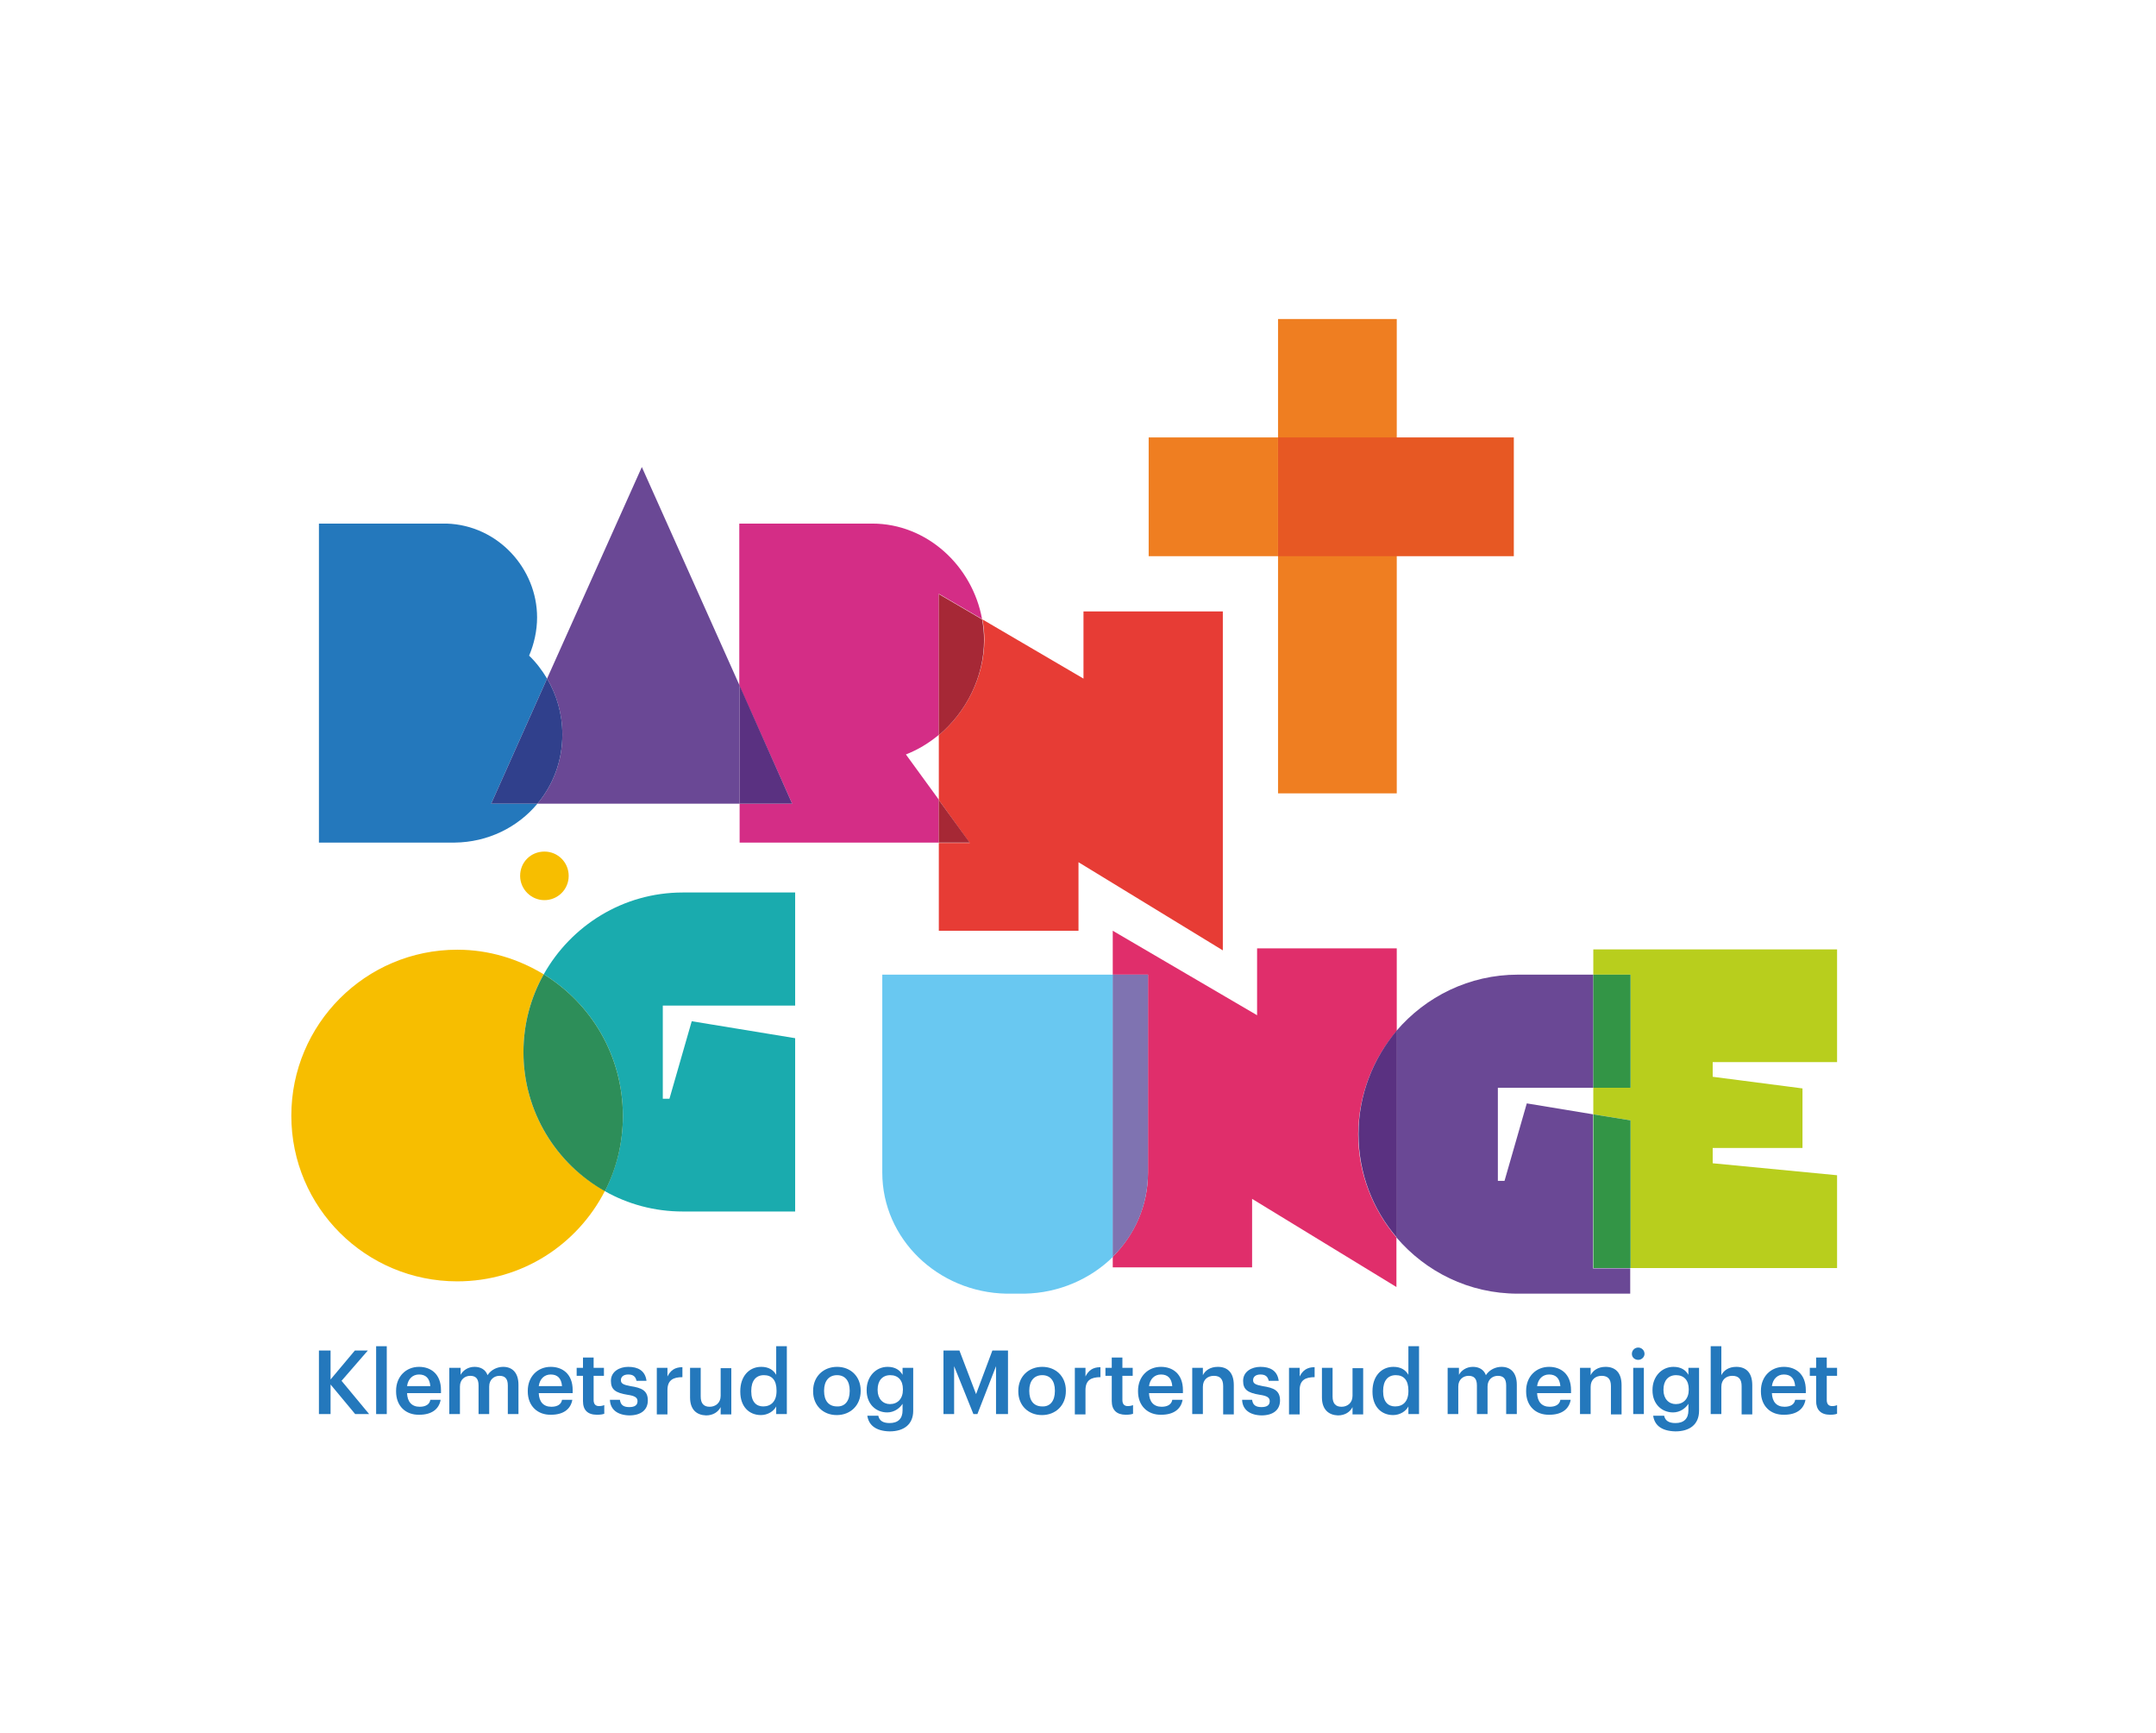 <?xml version="1.0" encoding="utf-8"?>
<!-- Generator: Adobe Illustrator 25.4.1, SVG Export Plug-In . SVG Version: 6.00 Build 0)  -->
<svg version="1.1" id="Layer_1" xmlns="http://www.w3.org/2000/svg" xmlns:xlink="http://www.w3.org/1999/xlink" x="0px" y="0px"
	 viewBox="0 0 648.3 521" style="enable-background:new 0 0 648.3 521;" xml:space="preserve">
<style type="text/css">
	.st0{fill:#2478BC;}
	.st1{fill:#E02E6B;}
	.st2{fill:#E73C35;}
	.st3{fill:#D42D86;}
	.st4{fill:#A62835;}
	.st5{fill:#A62836;}
	.st6{fill:#6A4895;}
	.st7{fill:#30408C;}
	.st8{fill:#5A3181;}
	.st9{fill:#B8CE1D;}
	.st10{fill:#69C8F1;}
	.st11{fill:#7F73B1;}
	.st12{fill:#339546;}
	.st13{fill:#1AABAE;}
	.st14{fill:#F7BE00;}
	.st15{fill:#2D8E59;}
	.st16{fill:#EF7E21;}
	.st17{fill:#E75823;}
</style>
<g>
	<path class="st0" d="M161.6,241.6h-13.9l16.8-37.6c-1.5-2.5-3.3-4.9-5.4-6.9c1.5-3.5,2.4-7.5,2.4-11.5c0-14.6-11.7-27.7-27.2-28.2
		H95.9v95.9h40.8C146.7,253.2,155.7,248.7,161.6,241.6"/>
	<path class="st1" d="M420,309.9v-24.8H378v20.1l-43.4-25.4V293h10.6v59.5c0,10-4.1,18.8-10.6,25.3v3.2h41.9v-20.6l43.4,26.5V372
		c-7.1-8.4-11.5-19.2-11.5-31.1C408.5,329.1,412.9,318.2,420,309.9"/>
	<path class="st2" d="M282.3,221v19.5l9.3,12.9h-9.3v26.4h42v-20.6l43.4,26.5V183.8h-41.9V204l-30.4-17.8c0.4,2,0.6,4.1,0.6,6.2
		C295.9,203.6,290.5,214.1,282.3,221"/>
	<path class="st3" d="M222.4,241.6v11.7h59.9v-12.9l-9.9-13.6c3.6-1.4,6.9-3.4,9.9-5.9v-42.4l13,7.6c-2.9-16-16.6-28.7-33-28.7h-40
		v48.7l15.9,35.5H222.4z"/>
</g>
<polygon class="st4" points="282.3,240.5 282.3,253.3 291.6,253.3 "/>
<g>
	<path class="st5" d="M282.3,221c8.2-6.9,13.6-17.4,13.6-28.6c0-2.1-0.2-4.2-0.6-6.2l-13-7.6V221z"/>
	<path class="st6" d="M161.6,241.6h60.8v-35.5L193,140.4L164.5,204c2.9,4.9,4.6,10.7,4.6,16.8C169.1,228.8,166.3,236,161.6,241.6"/>
	<path class="st7" d="M161.6,241.6c4.7-5.6,7.5-12.8,7.5-20.8c0-6.2-1.7-11.9-4.6-16.8l-16.8,37.6H161.6z"/>
</g>
<polygon class="st8" points="238.2,241.6 222.4,206.1 222.4,241.6 "/>
<polygon class="st9" points="479.1,285.4 479.1,293 490.3,293 490.3,327 479.1,327 479.1,335 490.3,336.8 490.3,381.2 552.4,381.2 
	552.4,353.3 515,349.7 515,345.1 542,345.1 542,327.2 515,323.7 515,319.3 552.4,319.3 552.4,285.4 "/>
<g>
	<path class="st10" d="M265.3,293v59.5c0,20,16.8,36,37.3,36.4h5.5c10.3-0.2,19.8-4.4,26.6-11.1V293H265.3z"/>
	<path class="st11" d="M345.2,293h-10.6v84.8c6.5-6.4,10.6-15.2,10.6-25.3V293z"/>
	<path class="st6" d="M479.1,335l-20-3.3l-6.7,23.3h-2v-28h28.7v-34h-22.7c-14.6,0-27.7,6.6-36.5,16.9V372
		c8.8,10.3,21.8,16.9,36.5,16.9h33.8v-7.6h-11.2V335z"/>
	<path class="st8" d="M408.5,340.9c0,11.9,4.3,22.7,11.5,31.1v-62.2C412.9,318.2,408.5,329.1,408.5,340.9"/>
</g>
<rect x="479.1" y="293" class="st12" width="11.2" height="34"/>
<polygon class="st12" points="479.1,335 479.1,381.2 490.3,381.2 490.3,336.8 "/>
<g>
	<path class="st13" d="M163.5,292.9c14.3,8.8,23.8,24.5,23.8,42.6c0,8.2-2,15.8-5.4,22.6c6.9,3.9,14.9,6.1,23.4,6.1h33.8v-52.1
		L208,307l-6.7,23.3h-2v-28h39.8v-34h-33.8C187.3,268.3,171.7,278.3,163.5,292.9"/>
	<path class="st14" d="M157.4,316.3c0-8.5,2.2-16.5,6.1-23.4c-7.6-4.6-16.4-7.4-26-7.4c-27.6,0-49.9,22.4-49.9,49.9
		c0,27.6,22.4,49.8,49.9,49.8c19.4,0,36.1-11,44.4-27.2C167.3,349.9,157.4,334.3,157.4,316.3"/>
	<path class="st15" d="M163.5,292.9c-3.9,6.9-6.1,14.9-6.1,23.4c0,18,9.9,33.6,24.5,41.8c3.5-6.8,5.4-14.5,5.4-22.6
		C187.3,317.4,177.8,301.7,163.5,292.9"/>
	<path class="st14" d="M156.4,263.3c0,4,3.3,7.3,7.3,7.3c4,0,7.3-3.2,7.3-7.3c0-4-3.2-7.3-7.3-7.3
		C159.6,256,156.4,259.2,156.4,263.3"/>
</g>
<rect x="384.3" y="95.9" class="st16" width="35.7" height="142.6"/>
<rect x="384.3" y="131.5" class="st17" width="70.9" height="35.7"/>
<rect x="345.4" y="131.5" class="st16" width="38.9" height="35.7"/>
<polygon class="st0" points="95.9,406 99.4,406 99.4,414.7 106.7,406 110.6,406 102.7,415.1 111,425.1 106.8,425.1 99.4,416.2 
	99.4,425.1 95.9,425.1 "/>
<rect x="113.1" y="404.7" class="st0" width="3.2" height="20.4"/>
<g>
	<path class="st0" d="M129.4,416.7c-0.2-2.4-1.4-3.5-3.4-3.5c-1.9,0-3.3,1.3-3.6,3.5H129.4z M119.1,418.3v-0.2c0-4.3,3-7.2,6.9-7.2
		c3.5,0,6.6,2.1,6.6,7v0.9h-10.2c0.1,2.6,1.4,4.1,3.8,4.1c1.9,0,3-0.8,3.2-2.1h3.1c-0.5,2.9-2.8,4.5-6.4,4.5
		C122,425.4,119.1,422.7,119.1,418.3"/>
	<path class="st0" d="M135.3,411.2h3.2v2.1c0.7-1.3,2.2-2.4,4.2-2.4c1.8,0,3.3,0.8,3.9,2.5c1.1-1.7,3-2.5,4.7-2.5
		c2.6,0,4.6,1.6,4.6,5.4v8.8h-3.2v-8.6c0-2.1-0.9-2.9-2.5-2.9c-1.6,0-3.1,1.1-3.1,3.2v8.3h-3.2v-8.6c0-2.1-0.9-2.9-2.5-2.9
		c-1.6,0-3.1,1.1-3.1,3.2v8.3h-3.2V411.2z"/>
	<path class="st0" d="M169,416.7c-0.2-2.4-1.4-3.5-3.4-3.5c-1.9,0-3.3,1.3-3.6,3.5H169z M158.7,418.3v-0.2c0-4.3,3-7.2,6.9-7.2
		c3.5,0,6.6,2.1,6.6,7v0.9H162c0.1,2.6,1.4,4.1,3.8,4.1c1.9,0,3-0.8,3.2-2.1h3.1c-0.5,2.9-2.8,4.5-6.4,4.5
		C161.7,425.4,158.7,422.7,158.7,418.3"/>
	<path class="st0" d="M175.3,421.2v-7.6h-1.9v-2.4h1.9v-3.1h3.2v3.1h3.1v2.4h-3.1v7.3c0,1.2,0.6,1.8,1.6,1.8c0.6,0,1.1-0.1,1.6-0.3
		v2.6c-0.5,0.2-1.2,0.3-2.2,0.3C176.7,425.3,175.3,423.9,175.3,421.2"/>
	<path class="st0" d="M183.4,420.8h3c0.2,1.4,0.9,2.2,2.8,2.2c1.7,0,2.5-0.6,2.5-1.8c0-1.1-0.9-1.6-3-1.9c-3.7-0.6-5-1.6-5-4.2
		c0-2.8,2.6-4.2,5.2-4.2c2.9,0,5.1,1.1,5.5,4.2h-3c-0.3-1.3-1-1.9-2.5-1.9c-1.4,0-2.2,0.7-2.2,1.7c0,1,0.7,1.4,2.9,1.8
		c3.3,0.5,5.2,1.3,5.2,4.3c0,2.8-2,4.5-5.6,4.5C185.6,425.4,183.5,423.7,183.4,420.8"/>
	<path class="st0" d="M197.5,411.2h3.2v2.6c0.9-1.8,2.2-2.8,4.5-2.8v3c-2.8,0-4.5,0.9-4.5,3.9v7.3h-3.2V411.2z"/>
	<path class="st0" d="M207.5,420.1v-8.9h3.2v8.6c0,2.1,0.9,3.1,2.7,3.1c1.7,0,3.3-1.1,3.3-3.3v-8.3h3.2v13.9h-3.2v-2.2
		c-0.7,1.4-2.2,2.5-4.4,2.5C209.5,425.4,207.5,423.8,207.5,420.1"/>
	<path class="st0" d="M233.5,418.2V418c0-3.1-1.4-4.6-3.8-4.6c-2.4,0-3.8,1.7-3.8,4.7v0.2c0,3.1,1.5,4.5,3.6,4.5
		C231.8,422.8,233.5,421.3,233.5,418.2 M222.6,418.4v-0.2c0-4.4,2.6-7.3,6.3-7.3c2.3,0,3.7,1,4.5,2.4v-8.6h3.2v20.4h-3.2v-2.3
		c-0.7,1.4-2.5,2.6-4.6,2.6C225.3,425.4,222.6,422.9,222.6,418.4"/>
	<path class="st0" d="M255.5,418.2V418c0-2.9-1.4-4.6-3.8-4.6c-2.4,0-3.9,1.7-3.9,4.6v0.2c0,2.9,1.4,4.6,3.9,4.6
		C254.1,422.9,255.5,421.1,255.5,418.2 M244.5,418.3v-0.2c0-4.3,3.1-7.2,7.2-7.2c4.1,0,7.1,2.9,7.1,7.1v0.2c0,4.3-3.1,7.2-7.2,7.2
		S244.5,422.5,244.5,418.3"/>
	<path class="st0" d="M271.5,417.8v-0.2c0-2.6-1.4-4.2-3.8-4.2c-2.4,0-3.8,1.7-3.8,4.3v0.2c0,2.6,1.6,4.2,3.7,4.2
		C269.9,422.1,271.5,420.5,271.5,417.8 M260.8,425.6h3.3c0.3,1.4,1.3,2.2,3.4,2.2c2.5,0,3.9-1.3,3.9-3.8V422
		c-0.8,1.3-2.5,2.6-4.6,2.6c-3.5,0-6.2-2.6-6.2-6.6v-0.2c0-3.9,2.7-6.9,6.3-6.9c2.3,0,3.7,1,4.5,2.4v-2.1h3.2v12.9
		c0,4.1-2.8,6.2-7.1,6.2C263.2,430.2,261.2,428.3,260.8,425.6"/>
</g>
<polygon class="st0" points="283.7,406 288.5,406 293.5,419.1 298.4,406 303.1,406 303.1,425.1 299.5,425.1 299.5,410.7 
	293.9,425.1 292.7,425.1 286.9,410.7 286.9,425.1 283.7,425.1 "/>
<g>
	<path class="st0" d="M317.2,418.2V418c0-2.9-1.4-4.6-3.8-4.6s-3.9,1.7-3.9,4.6v0.2c0,2.9,1.4,4.6,3.9,4.6
		C315.8,422.9,317.2,421.1,317.2,418.2 M306.2,418.3v-0.2c0-4.3,3.1-7.2,7.2-7.2c4.1,0,7.1,2.9,7.1,7.1v0.2c0,4.3-3.1,7.2-7.2,7.2
		C309.2,425.4,306.2,422.5,306.2,418.3"/>
	<path class="st0" d="M323.2,411.2h3.2v2.6c0.9-1.8,2.2-2.8,4.5-2.8v3c-2.8,0-4.5,0.9-4.5,3.9v7.3h-3.2V411.2z"/>
	<path class="st0" d="M334.3,421.2v-7.6h-1.9v-2.4h1.9v-3.1h3.2v3.1h3.1v2.4h-3.1v7.3c0,1.2,0.6,1.8,1.6,1.8c0.6,0,1.1-0.1,1.6-0.3
		v2.6c-0.5,0.2-1.2,0.3-2.2,0.3C335.8,425.3,334.3,423.9,334.3,421.2"/>
	<path class="st0" d="M352.5,416.7c-0.2-2.4-1.4-3.5-3.4-3.5c-1.9,0-3.3,1.3-3.6,3.5H352.5z M342.2,418.3v-0.2c0-4.3,3-7.2,6.9-7.2
		c3.5,0,6.6,2.1,6.6,7v0.9h-10.2c0.1,2.6,1.4,4.1,3.8,4.1c1.9,0,3-0.8,3.2-2.1h3.1c-0.5,2.9-2.8,4.5-6.4,4.5
		C345.2,425.4,342.2,422.7,342.2,418.3"/>
	<path class="st0" d="M358.5,411.2h3.2v2.2c0.7-1.4,2.2-2.5,4.5-2.5c2.8,0,4.8,1.6,4.8,5.5v8.8h-3.2v-8.5c0-2.1-0.9-3.1-2.8-3.1
		c-1.8,0-3.3,1.1-3.3,3.3v8.2h-3.2V411.2z"/>
	<path class="st0" d="M373.5,420.8h3c0.2,1.4,0.9,2.2,2.8,2.2c1.7,0,2.5-0.6,2.5-1.8c0-1.1-0.9-1.6-3-1.9c-3.7-0.6-5-1.6-5-4.2
		c0-2.8,2.6-4.2,5.2-4.2c2.9,0,5.1,1.1,5.5,4.2h-3c-0.3-1.3-1-1.9-2.5-1.9c-1.4,0-2.2,0.7-2.2,1.7c0,1,0.7,1.4,2.9,1.8
		c3.3,0.5,5.2,1.3,5.2,4.3c0,2.8-2,4.5-5.6,4.5C375.7,425.4,373.6,423.7,373.5,420.8"/>
	<path class="st0" d="M387.6,411.2h3.2v2.6c0.9-1.8,2.2-2.8,4.5-2.8v3c-2.8,0-4.5,0.9-4.5,3.9v7.3h-3.2V411.2z"/>
	<path class="st0" d="M397.5,420.1v-8.9h3.2v8.6c0,2.1,0.9,3.1,2.7,3.1c1.7,0,3.3-1.1,3.3-3.3v-8.3h3.2v13.9h-3.2v-2.2
		c-0.7,1.4-2.2,2.5-4.4,2.5C399.6,425.4,397.5,423.8,397.5,420.1"/>
	<path class="st0" d="M423.5,418.2V418c0-3.1-1.4-4.6-3.8-4.6c-2.4,0-3.8,1.7-3.8,4.7v0.2c0,3.1,1.5,4.5,3.6,4.5
		C421.9,422.8,423.5,421.3,423.5,418.2 M412.7,418.4v-0.2c0-4.4,2.6-7.3,6.3-7.3c2.3,0,3.7,1,4.5,2.4v-8.6h3.2v20.4h-3.2v-2.3
		c-0.7,1.4-2.5,2.6-4.6,2.6C415.4,425.4,412.7,422.9,412.7,418.4"/>
	<path class="st0" d="M435.5,411.2h3.2v2.1c0.7-1.3,2.2-2.4,4.2-2.4c1.8,0,3.3,0.8,3.9,2.5c1.1-1.7,3-2.5,4.7-2.5
		c2.6,0,4.6,1.6,4.6,5.4v8.8h-3.2v-8.6c0-2.1-0.9-2.9-2.5-2.9c-1.6,0-3.1,1.1-3.1,3.2v8.3h-3.2v-8.6c0-2.1-0.9-2.9-2.5-2.9
		c-1.6,0-3.1,1.1-3.1,3.2v8.3h-3.2V411.2z"/>
	<path class="st0" d="M469.2,416.7c-0.2-2.4-1.4-3.5-3.4-3.5c-1.9,0-3.3,1.3-3.6,3.5H469.2z M458.9,418.3v-0.2c0-4.3,3-7.2,6.9-7.2
		c3.5,0,6.6,2.1,6.6,7v0.9h-10.2c0.1,2.6,1.4,4.1,3.8,4.1c1.9,0,3-0.8,3.2-2.1h3.1c-0.5,2.9-2.8,4.5-6.4,4.5
		C461.8,425.4,458.9,422.7,458.9,418.3"/>
	<path class="st0" d="M475.1,411.2h3.2v2.2c0.7-1.4,2.2-2.5,4.5-2.5c2.8,0,4.8,1.6,4.8,5.5v8.8h-3.2v-8.5c0-2.1-0.9-3.1-2.8-3.1
		c-1.8,0-3.3,1.1-3.3,3.3v8.2h-3.2V411.2z"/>
	<path class="st0" d="M491.1,411.2h3.2v13.9h-3.2V411.2z M490.7,407c0-1.1,0.9-1.9,1.9-1.9s1.9,0.8,1.9,1.9c0,1-0.9,1.8-1.9,1.8
		S490.7,408.1,490.7,407"/>
	<path class="st0" d="M507.8,417.8v-0.2c0-2.6-1.4-4.2-3.8-4.2c-2.4,0-3.8,1.7-3.8,4.3v0.2c0,2.6,1.6,4.2,3.7,4.2
		C506.2,422.1,507.8,420.5,507.8,417.8 M497.1,425.6h3.3c0.3,1.4,1.3,2.2,3.4,2.2c2.5,0,3.9-1.3,3.9-3.8V422
		c-0.8,1.3-2.5,2.6-4.6,2.6c-3.5,0-6.2-2.6-6.2-6.6v-0.2c0-3.9,2.7-6.9,6.3-6.9c2.3,0,3.7,1,4.5,2.4v-2.1h3.2v12.9
		c0,4.1-2.8,6.2-7.1,6.2C499.4,430.2,497.5,428.3,497.1,425.6"/>
	<path class="st0" d="M514.4,404.7h3.2v8.7c0.7-1.4,2.2-2.5,4.5-2.5c2.8,0,4.8,1.6,4.8,5.5v8.8h-3.2v-8.5c0-2.1-0.9-3.1-2.8-3.1
		c-1.8,0-3.3,1.1-3.3,3.3v8.2h-3.2V404.7z"/>
	<path class="st0" d="M539.8,416.7c-0.2-2.4-1.4-3.5-3.4-3.5c-1.9,0-3.3,1.3-3.6,3.5H539.8z M529.5,418.3v-0.2c0-4.3,3-7.2,6.9-7.2
		c3.5,0,6.6,2.1,6.6,7v0.9h-10.2c0.1,2.6,1.4,4.1,3.8,4.1c1.9,0,3-0.8,3.2-2.1h3.1c-0.5,2.9-2.8,4.5-6.4,4.5
		C532.4,425.4,529.5,422.7,529.5,418.3"/>
	<path class="st0" d="M550.9,422.7c-1,0-1.6-0.6-1.6-1.8v-7.3h3.1v-2.4h-3.1v-3.1h-3.2v3.1h-1.9v2.4h1.9v7.6c0,2.6,1.4,4.1,4.2,4.1
		c0.9,0,1.6-0.1,2.1-0.3v-2.6C552,422.6,551.5,422.7,550.9,422.7"/>
</g>
</svg>
